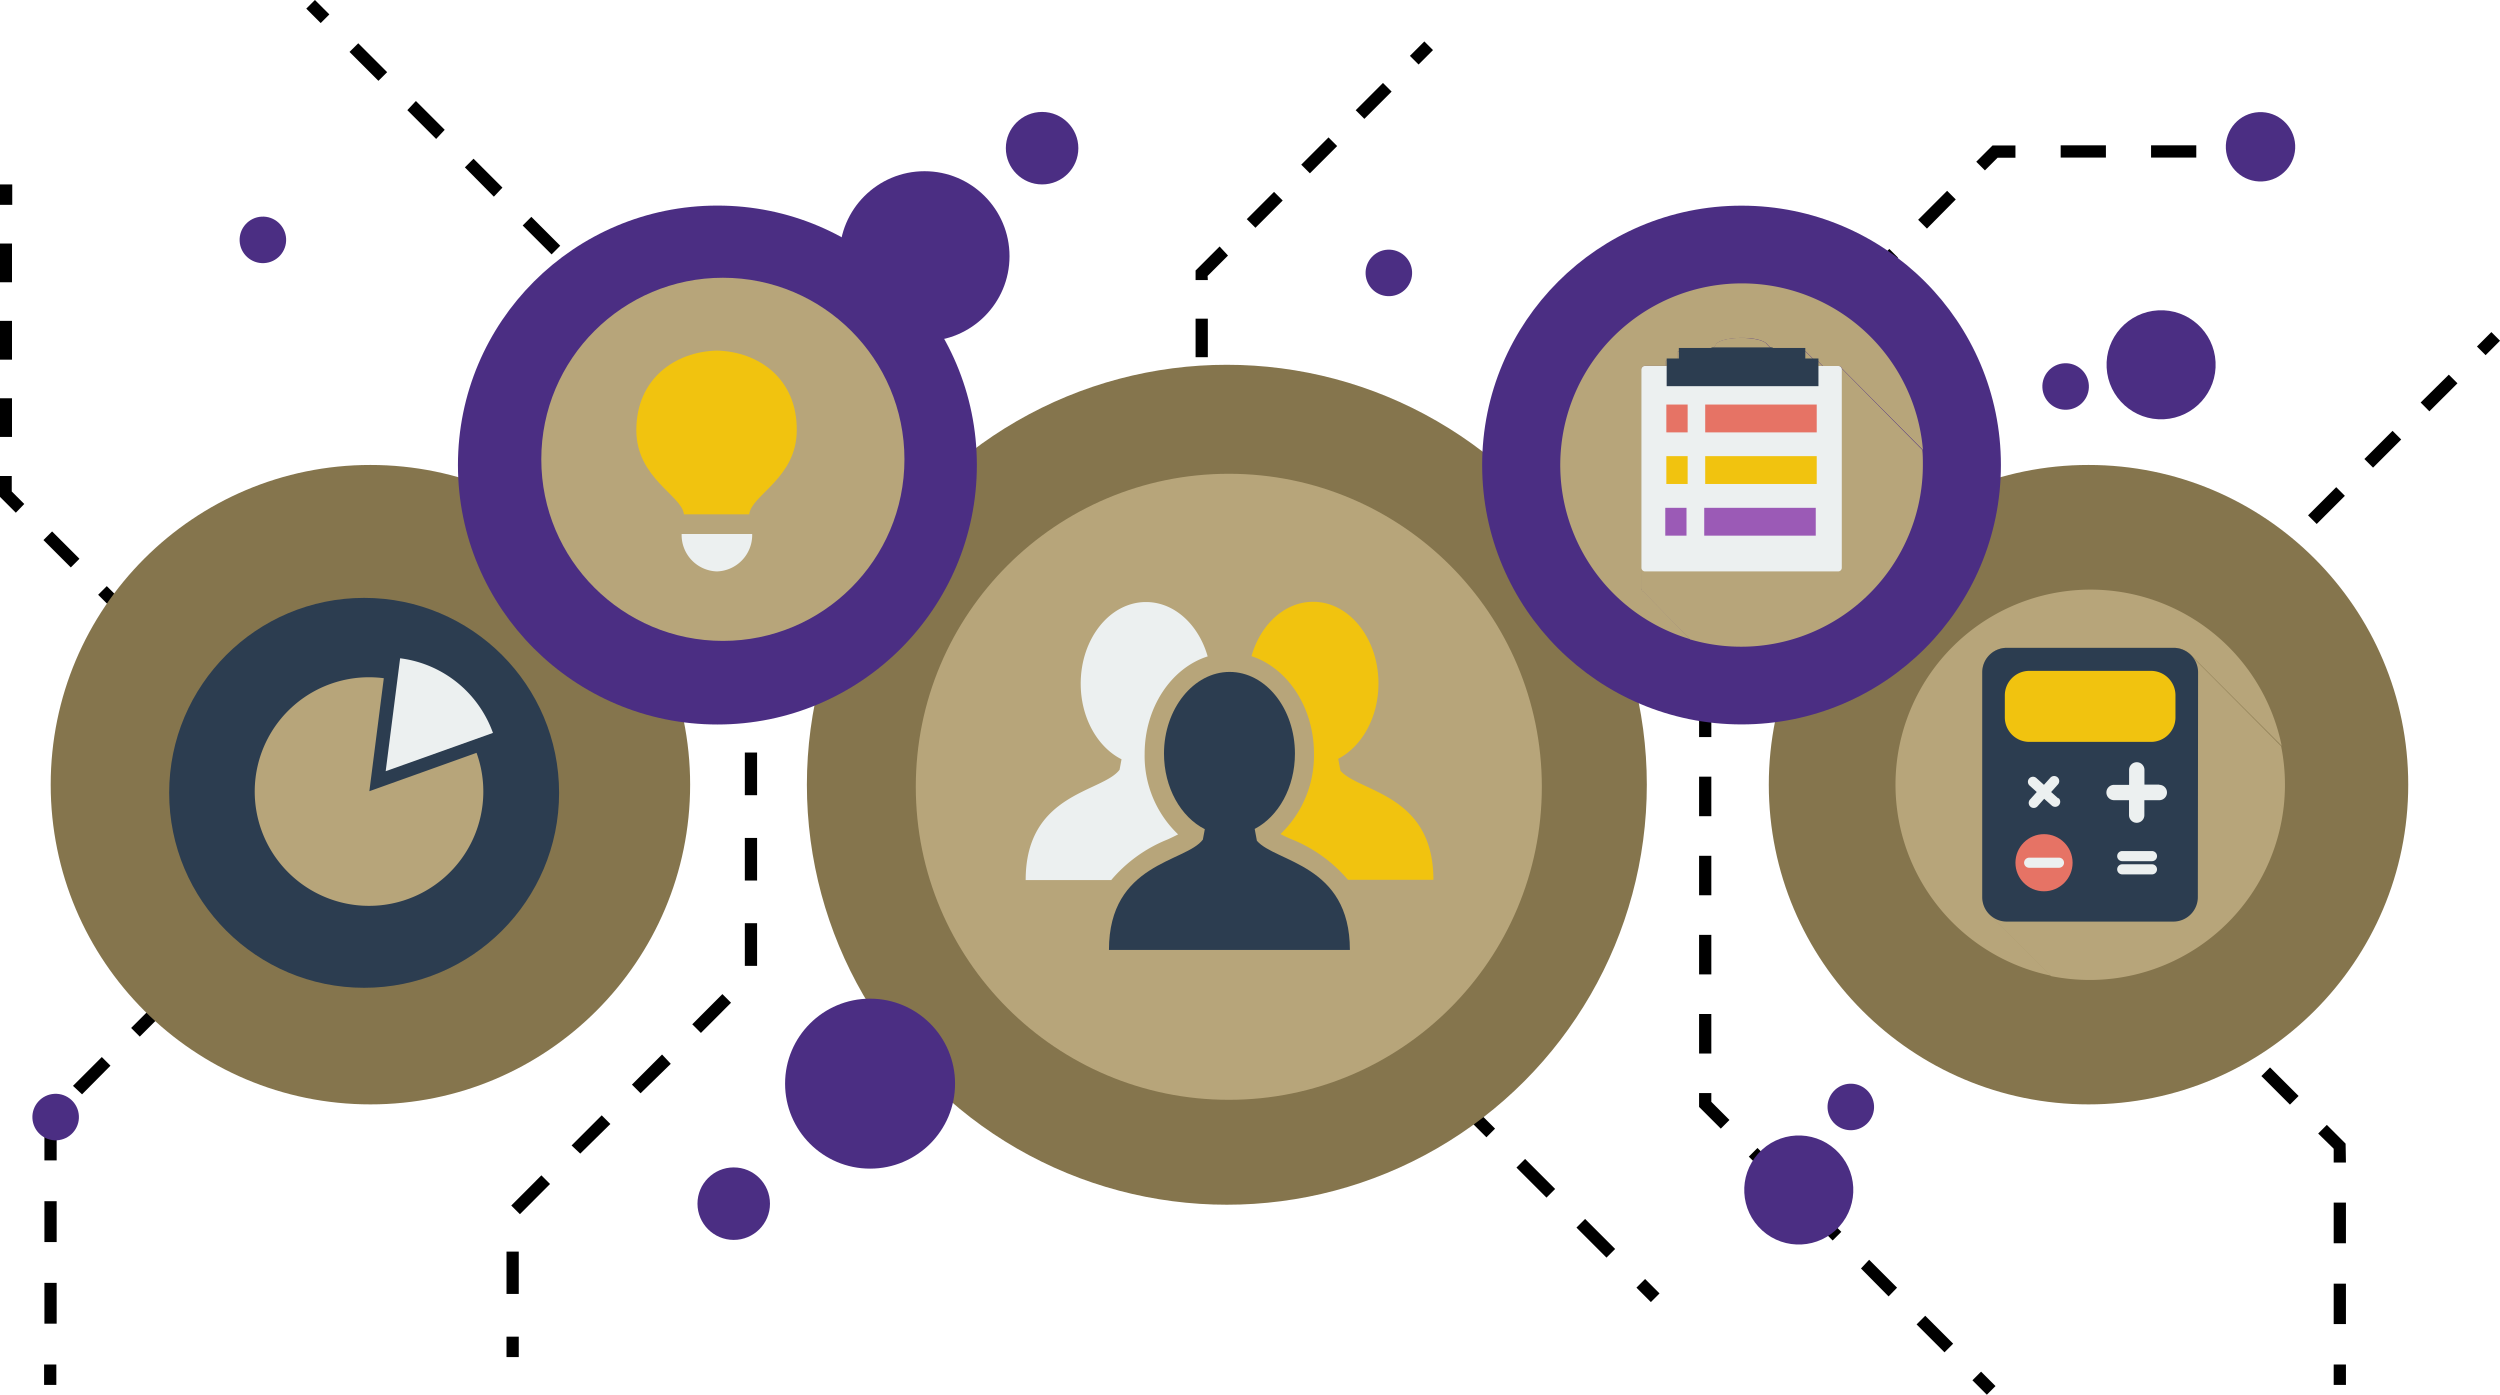 <svg xmlns="http://www.w3.org/2000/svg" viewBox="0 0 306.21 170.83"><defs><style>.cls-1{isolation:isolate;}.cls-2{fill:#85754d;}.cls-3{fill:#4b2e83;}.cls-4{mix-blend-mode:multiply;}.cls-5{fill:#b7a57a;}.cls-6{fill:#2c3d50;}.cls-7{fill:#f1c30f;}.cls-8{fill:#e67365;}.cls-9{fill:#ecf0f0;}.cls-10{fill:#c6cad0;}.cls-11{fill:#9b5ab6;}</style></defs><title>projectforward</title><g class="cls-1"><g id="Layer_1" data-name="Layer 1"><rect x="223.56" y="78.14" width="2.5" height="1.5" transform="translate(-5 156.37) rotate(-45)"/><path d="M229.78,75l-1.06-1.06,3.55-3.55,1.06,1.06Zm7.1-7.1-1.06-1.06,3.55-3.55,1.06,1.06Zm7.1-7.1-1.06-1.06,3.55-3.55,1.06,1.06Zm7.1-7.1L250,52.62l3.55-3.55,1.06,1.06Z" transform="translate(-15.06 -25.7)"/><polygon points="243.12 20.87 242.06 19.81 244.05 17.82 246.86 17.82 246.86 19.32 244.67 19.32 243.12 20.87"/><path d="M284.07,45h-5.54v-1.5h5.54ZM273,45h-5.54v-1.5H273Z" transform="translate(-15.06 -25.7)"/><rect x="274.55" y="17.82" width="2.5" height="1.5"/><path d="M270.27,105.32c-2-.08-2.58-.26-2.91-.53l1-1.16-.06,0a7.12,7.12,0,0,0,2.07.23Z" transform="translate(-15.06 -25.7)"/><path d="M275.19,105.31l0-1.5c1.7,0,3.43-.11,4.86-.18l.07,1.5C278.64,105.2,276.9,105.27,275.19,105.31Zm9.83-1.63L284,102.63l3.45-3.45,1.06,1.06Zm6.9-6.9-1.06-1.06,3.45-3.45,1.06,1.06Zm6.9-6.9-1.06-1.06,3.45-3.45,1.06,1.06Zm6.9-6.9-1.06-1.06,3.45-3.45,1.06,1.06Zm6.9-6.9L311.55,75,315,71.59l1.06,1.06Z" transform="translate(-15.06 -25.7)"/><rect x="318.61" y="67.04" width="2.5" height="1.5" transform="translate(30.69 220.33) rotate(-45)"/><rect x="100.96" y="73.59" width="1.5" height="2.5" transform="translate(-38.19 68.14) rotate(-45)"/><path d="M96.76,71l-3.54-3.54,1.06-1.06,3.54,3.54Zm-7.07-7.07-3.54-3.54,1.06-1.06,3.54,3.54Zm-7.07-7.07-3.54-3.54,1.06-1.06,3.54,3.54Zm-7.07-7.07L72,46.2l1.06-1.06,3.54,3.54Zm-7.07-7.07-3.53-3.53L66,38.07l3.53,3.53ZM61.41,35.6l-3.54-3.54L58.94,31l3.54,3.54Z" transform="translate(-15.06 -25.7)"/><rect x="53.24" y="25.86" width="1.5" height="2.5" transform="translate(-18.42 20.42) rotate(-45)"/><rect x="181.31" y="147.66" width="1.5" height="2.5" transform="translate(-67.04 146.64) rotate(-45)"/><path d="M211.83,179.74l-3.68-3.68,1.06-1.06,3.68,3.68Zm-7.35-7.35-3.68-3.68,1.06-1.06,3.68,3.68ZM197.12,165l-3.68-3.68,1.06-1.06,3.68,3.68Zm-7.35-7.35L186.09,154l1.06-1.06,3.68,3.68Z" transform="translate(-15.06 -25.7)"/><rect x="216.17" y="182.52" width="1.5" height="2.5" transform="translate(-81.48 181.51) rotate(-45)"/><rect x="208.11" y="68.42" width="1.5" height="2.5"/><path d="M253.23,191.34l-3.42-3.42,1.06-1.06,3.42,3.42Zm-6.85-6.85L243,181.07,244,180l3.42,3.42Zm-6.85-6.85-3.42-3.42,1.06-1.06,3.42,3.42Zm-6.85-6.85-3.42-3.42,1.06-1.06,3.42,3.42Zm-6.85-6.85-2.66-2.66v-1.7h1.5v1.08l2.22,2.22Zm-1.16-9.2h-1.5V149.9h1.5Zm0-9.69h-1.5v-4.84h1.5Zm0-9.69h-1.5v-4.84h1.5Zm0-9.69h-1.5v-4.84h1.5Zm0-9.69h-1.5v-4.84h1.5Zm0-9.69h-1.5v-4.84h1.5Z" transform="translate(-15.06 -25.7)"/><rect x="257.32" y="193.87" width="1.5" height="2.5" transform="translate(-77.45 213.93) rotate(-45)"/><rect x="273.45" y="137.38" width="1.5" height="2.5" transform="translate(-32.78 208.79) rotate(-45)"/><path d="M302.4,187.88h-1.5v-4.95h1.5Zm0-9.9h-1.5V173h1.5Zm0-9.89h-1.5V166.4L299,164.54l1.06-1.06,2.3,2.3ZM295.54,161l-3.5-3.5,1.06-1.06,3.5,3.5Zm-7-7-3.5-3.5,1.06-1.06,3.5,3.5Zm-7-7-3.5-3.5,1.06-1.06,3.5,3.5Z" transform="translate(-15.06 -25.7)"/><rect x="285.84" y="167.13" width="1.5" height="2.5"/><rect x="91.23" y="74.03" width="1.5" height="2.5"/><path d="M78.6,184.19H77.1V179h1.5Zm.14-9.77-1.06-1.06,3.69-3.7,1.06,1.06ZM86.13,167,85.07,166l3.69-3.69,1.06,1.06Zm7.39-7.39-1.06-1.06,3.69-3.69L97.22,156Zm7.39-7.39-1.06-1.06,3.69-3.7,1.06,1.06Zm6.88-8.22h-1.5v-5.22h1.5Zm0-10.45h-1.5v-5.22h1.5Zm0-10.45h-1.5v-5.23h1.5Zm0-10.45h-1.5v-5.23h1.5Z" transform="translate(-15.06 -25.7)"/><rect x="62.04" y="163.72" width="1.5" height="2.5"/><rect x="146.41" y="57.9" width="1.5" height="2.5"/><path d="M163,78.88h-1.5V74.17H163Zm0-9.43h-1.5V64.73H163ZM163,60h-1.5V58.83l2.94-2.94L165.47,57l-2.5,2.5Zm5.83-6.4-1.06-1.06,3.34-3.34,1.06,1.06Zm6.67-6.67-1.06-1.06,3.34-3.34,1.06,1.06Zm6.67-6.67-1.06-1.06,3.34-3.34,1.06,1.06Z" transform="translate(-15.06 -25.7)"/><rect x="187.92" y="31.44" width="2.5" height="1.5" transform="translate(17.58 117.49) rotate(-45)"/><rect x="54.55" y="124.45" width="1.5" height="2.5" transform="translate(-87.75 50.22) rotate(-45)"/><path d="M50.53,122l-3.35-3.35,1.06-1.06,3.35,3.35Zm-6.7-6.7-3.35-3.35,1.06-1.06,3.35,3.35Zm-6.7-6.7-3.35-3.35,1.06-1.06,3.35,3.35Zm-6.7-6.7-3.35-3.35,1.06-1.06,3.35,3.35Zm-6.7-6.7-3.35-3.35,1.06-1.06,3.35,3.35ZM17,88.5l-2-2V84h1.5V85.9l1.53,1.53Zm-.47-9.28h-1.5V74.48h1.5Zm0-9.47h-1.5V65h1.5Zm0-9.48h-1.5V55.53h1.5Z" transform="translate(-15.06 -25.7)"/><rect y="22.59" width="1.5" height="2.5"/><rect x="59.51" y="122.26" width="2.5" height="1.5" transform="translate(-84.25 53.3) rotate(-45)"/><path d="M22,187.83h-1.5v-5H22Zm0-10h-1.5v-5H22Zm0-10h-1.5v-5H22Zm3.11-8.09L24,158.7l3.53-3.53,1.06,1.06Zm7.07-7.07-1.06-1.06,3.53-3.53,1.06,1.06Zm7.07-7.07-1.06-1.06L41.68,141l1.06,1.06Zm7.07-7.07-1.06-1.06L48.74,134,49.81,135Zm7.07-7.07-1.06-1.06,3.53-3.53L56.87,128Z" transform="translate(-15.06 -25.7)"/><rect x="5.4" y="167.13" width="1.5" height="2.5"/><circle class="cls-2" cx="45.37" cy="96.11" r="39.16"/><circle class="cls-2" cx="150.27" cy="96.12" r="51.44"/><circle class="cls-3" cx="87.87" cy="56.96" r="31.78"/><g class="cls-4"><circle class="cls-3" cx="113.24" cy="31.38" r="10.41"/></g><g class="cls-4"><circle class="cls-3" cx="106.57" cy="132.73" r="10.41"/></g><g class="cls-4"><circle class="cls-3" cx="127.64" cy="18.15" r="4.44"/></g><g class="cls-4"><circle class="cls-3" cx="89.87" cy="147.43" r="4.44"/></g><g class="cls-4"><circle class="cls-3" cx="235.39" cy="171.44" r="6.68" transform="translate(-64.6 205.92) rotate(-47.99)"/></g><g class="cls-4"><circle class="cls-3" cx="241.76" cy="161.28" r="2.85" transform="translate(-54.93 207.33) rotate(-48)"/></g><g class="cls-4"><circle class="cls-3" cx="279.76" cy="70.38" r="6.68" transform="translate(-18.35 -11.01) rotate(-2.99)"/></g><g class="cls-4"><circle class="cls-3" cx="268.07" cy="73.06" r="2.85" transform="translate(-18.52 -11.59) rotate(-3)"/></g><g class="cls-4"><circle class="cls-3" cx="21.87" cy="162.53" r="2.85" transform="translate(-23.53 -24.34) rotate(-3)"/></g><g class="cls-4"><circle class="cls-3" cx="185.17" cy="59.14" r="2.85" transform="translate(-17.9 -15.94) rotate(-3)"/></g><g class="cls-4"><circle class="cls-3" cx="291.94" cy="43.7" r="4.25" transform="translate(-16.95 -10.38) rotate(-3)"/></g><g class="cls-4"><circle class="cls-3" cx="47.26" cy="55.08" r="2.85" transform="translate(-17.88 -23.15) rotate(-3)"/></g><circle class="cls-2" cx="255.81" cy="96.11" r="39.16"/><circle class="cls-3" cx="213.31" cy="56.96" r="31.77"/><path class="cls-5" d="M266.32,145.23l-7.44-7.45a3,3,0,0,1-1-2.21V108.05a3,3,0,0,1,3-3h20.44a3,3,0,0,1,2.21,1l11,11a23.89,23.89,0,1,0-28.17,28.17Z" transform="translate(-15.06 -25.7)"/><path class="cls-5" d="M283.51,106.08a3,3,0,0,0-2.21-1H260.85a3,3,0,0,0-3,3v27.52a3,3,0,0,0,1,2.21l7.44,7.45a24.28,24.28,0,0,0,4.76.47,23.92,23.92,0,0,0,23.41-28.64Z" transform="translate(-15.06 -25.7)"/><path class="cls-6" d="M284.26,135.58a3,3,0,0,1-3,3H260.85a3,3,0,0,1-3-3V108.05a3,3,0,0,1,3-3h20.44a3,3,0,0,1,3,3Z" transform="translate(-15.06 -25.7)"/><path class="cls-7" d="M281.52,113.57a3,3,0,0,1-3,3h-14.9a3,3,0,0,1-3-3v-2.7a3,3,0,0,1,3-3h14.9a3,3,0,0,1,3,3Z" transform="translate(-15.06 -25.7)"/><circle class="cls-8" cx="250.36" cy="105.67" r="3.5"/><path class="cls-9" d="M267.25,130.75a.62.62,0,0,1,.62.62h0a.62.62,0,0,1-.62.62H263.6a.62.62,0,0,1-.62-.62h0a.63.63,0,0,1,.63-.62Z" transform="translate(-15.06 -25.7)"/><path class="cls-9" d="M279.55,121.8h-1.83V120a.94.94,0,0,0-1.88,0v1.83H274a.94.94,0,0,0,0,1.88h1.83v1.83a.94.94,0,1,0,1.88,0v-1.83h1.83a.94.94,0,0,0,0-1.88Z" transform="translate(-15.06 -25.7)"/><path class="cls-9" d="M267.2,123.52l-.91-.81.81-.9a.62.62,0,0,0,0-.88.63.63,0,0,0-.88,0l-.81.9-.9-.81a.63.63,0,0,0-.88,0,.62.62,0,0,0,0,.88l.9.81-.81.9a.62.62,0,1,0,.92.83l.8-.9.91.81a.62.62,0,1,0,.83-.92Z" transform="translate(-15.06 -25.7)"/><path class="cls-9" d="M278.64,131.56a.62.62,0,0,1,.62.62h0a.62.62,0,0,1-.62.62H275a.62.62,0,0,1-.62-.62h0a.62.62,0,0,1,.62-.62Z" transform="translate(-15.06 -25.7)"/><path class="cls-9" d="M278.64,129.94a.62.62,0,0,1,.62.62h0a.61.61,0,0,1-.62.62H275a.62.62,0,0,1-.62-.62h0a.62.62,0,0,1,.62-.62Z" transform="translate(-15.06 -25.7)"/><circle class="cls-5" cx="88.54" cy="56.26" r="22.24"/><path class="cls-5" d="M222.12,104l-5.74-5.83a.48.48,0,0,1-.28-.43V71a.47.47,0,0,1,.47-.48h2.51V69.9h1.49V68.73h4c.21-.29.58-.63.67-.82.19-.41,1.32-.78,3-.82h.29c1.63,0,2.76.4,3,.8l.86.84h3.83l1.17,1.17h.32l.62.63h1.89a.48.48,0,0,1,.43.28l9.94,10A22.25,22.25,0,1,0,222.12,104Z" transform="translate(-15.06 -25.7)"/><path class="cls-5" d="M240.61,70.81a.48.48,0,0,0-.43-.28h-1.89l-.62-.63h-.32l-1.17-1.17h-3.83l-.86-.84c-.21-.4-1.34-.77-3-.8h-.29c-1.66,0-2.79.41-3,.82-.09.19-.46.53-.67.82h-4V69.9h-1.49v.63h-2.51a.47.47,0,0,0-.47.48V97.76a.48.48,0,0,0,.28.43l5.74,5.83a22.26,22.26,0,0,0,28.5-21.35c0-.63,0-1.25-.07-1.86Z" transform="translate(-15.06 -25.7)"/><rect class="cls-8" x="204.1" y="50.02" width="2.61" height="2.18"/><rect class="cls-8" x="204.1" y="54.07" width="2.61" height="2.19"/><rect class="cls-8" x="203.97" y="58.13" width="2.6" height="2.19"/><rect class="cls-8" x="204.1" y="62.19" width="2.61" height="2.18"/><rect class="cls-8" x="204.1" y="66.24" width="2.61" height="2.18"/><rect class="cls-10" x="208.86" y="50.02" width="13.66" height="2.18"/><rect class="cls-10" x="208.86" y="54.07" width="13.66" height="2.19"/><rect class="cls-10" x="208.74" y="58.13" width="13.66" height="2.19"/><rect class="cls-10" x="208.86" y="62.19" width="13.66" height="2.18"/><path class="cls-9" d="M240.18,70.53h-23.6a.45.45,0,0,0-.47.43v24.3a.45.45,0,0,0,.47.43h23.6a.45.45,0,0,0,.47-.43V71A.45.45,0,0,0,240.18,70.53Z" transform="translate(-15.06 -25.7)"/><rect class="cls-9" x="208.86" y="66.24" width="13.66" height="2.18"/><rect class="cls-8" x="208.86" y="49.55" width="13.66" height="3.41"/><rect class="cls-7" x="208.86" y="55.87" width="13.66" height="3.41"/><rect class="cls-11" x="208.74" y="62.2" width="13.66" height="3.41"/><rect class="cls-8" x="204.1" y="49.55" width="2.61" height="3.41"/><rect class="cls-7" x="204.1" y="55.87" width="2.61" height="3.41"/><rect class="cls-11" x="203.97" y="62.2" width="2.6" height="3.41"/><path class="cls-6" d="M236.18,69.61V68.32h-4l0-.07h-7.49l0,.07h-4v1.29h-1.49V73h18.59V69.61Z" transform="translate(-15.06 -25.7)"/><circle class="cls-6" cx="44.6" cy="97.11" r="23.88"/><path class="cls-5" d="M73.43,117.91,60.3,122.61l1.77-13.84a14,14,0,1,0,11.89,11A14.38,14.38,0,0,0,73.43,117.91Z" transform="translate(-15.06 -25.7)"/><path class="cls-9" d="M74.16,112.82a13.9,13.9,0,0,0-10.09-6.49l-1.77,13.83,13.14-4.69h0A13.94,13.94,0,0,0,74.16,112.82Z" transform="translate(-15.06 -25.7)"/><circle class="cls-5" cx="150.51" cy="96.37" r="38.34"/><path class="cls-7" d="M176,118a13.32,13.32,0,0,1-4.1,9.86c.4.21.85.42,1.26.6a17.65,17.65,0,0,1,7,5h10.47c0-10.54-9.1-10.71-11.39-13.37l-.27-1.45c2.9-1.51,4.93-5.07,4.93-9.23,0-5.52-3.59-10-8-10-3.49,0-6.45,2.78-7.55,6.66C172.77,107.52,176,112.33,176,118Z" transform="translate(-15.06 -25.7)"/><path class="cls-6" d="M157.63,118c0,4.19,2.07,7.78,5,9.26l-.24,1.28c-2.09,2.8-11.5,2.8-11.5,13.51h29.51c0-10.53-9.1-10.71-11.39-13.37l-.27-1.45c2.9-1.51,4.93-5.07,4.93-9.23,0-5.52-3.59-10-8-10S157.63,112.52,157.63,118Z" transform="translate(-15.06 -25.7)"/><path class="cls-9" d="M158.1,128.51c.39-.18.85-.4,1.26-.61a13.28,13.28,0,0,1-4.1-9.86c0-5.72,3.28-10.53,7.72-11.94-1.1-3.87-4.06-6.66-7.55-6.66-4.43,0-8,4.48-8,10,0,4.19,2.07,7.78,5,9.26l-.24,1.28c-2.09,2.8-11.5,2.8-11.5,13.51h10.48A17.6,17.6,0,0,1,158.1,128.51Z" transform="translate(-15.06 -25.7)"/><path class="cls-7" d="M102.87,68.64h0C97.74,68.77,93,72.1,93,78.39c0,5.9,5.61,8,5.83,10.31h8c.22-2.36,5.82-4.42,5.82-10.31C112.7,72.1,108,68.77,102.87,68.64Z" transform="translate(-15.06 -25.7)"/><path class="cls-9" d="M102.87,95.69a4.46,4.46,0,0,0,4.32-4.58H98.55A4.46,4.46,0,0,0,102.87,95.69Z" transform="translate(-15.06 -25.7)"/></g></g></svg>